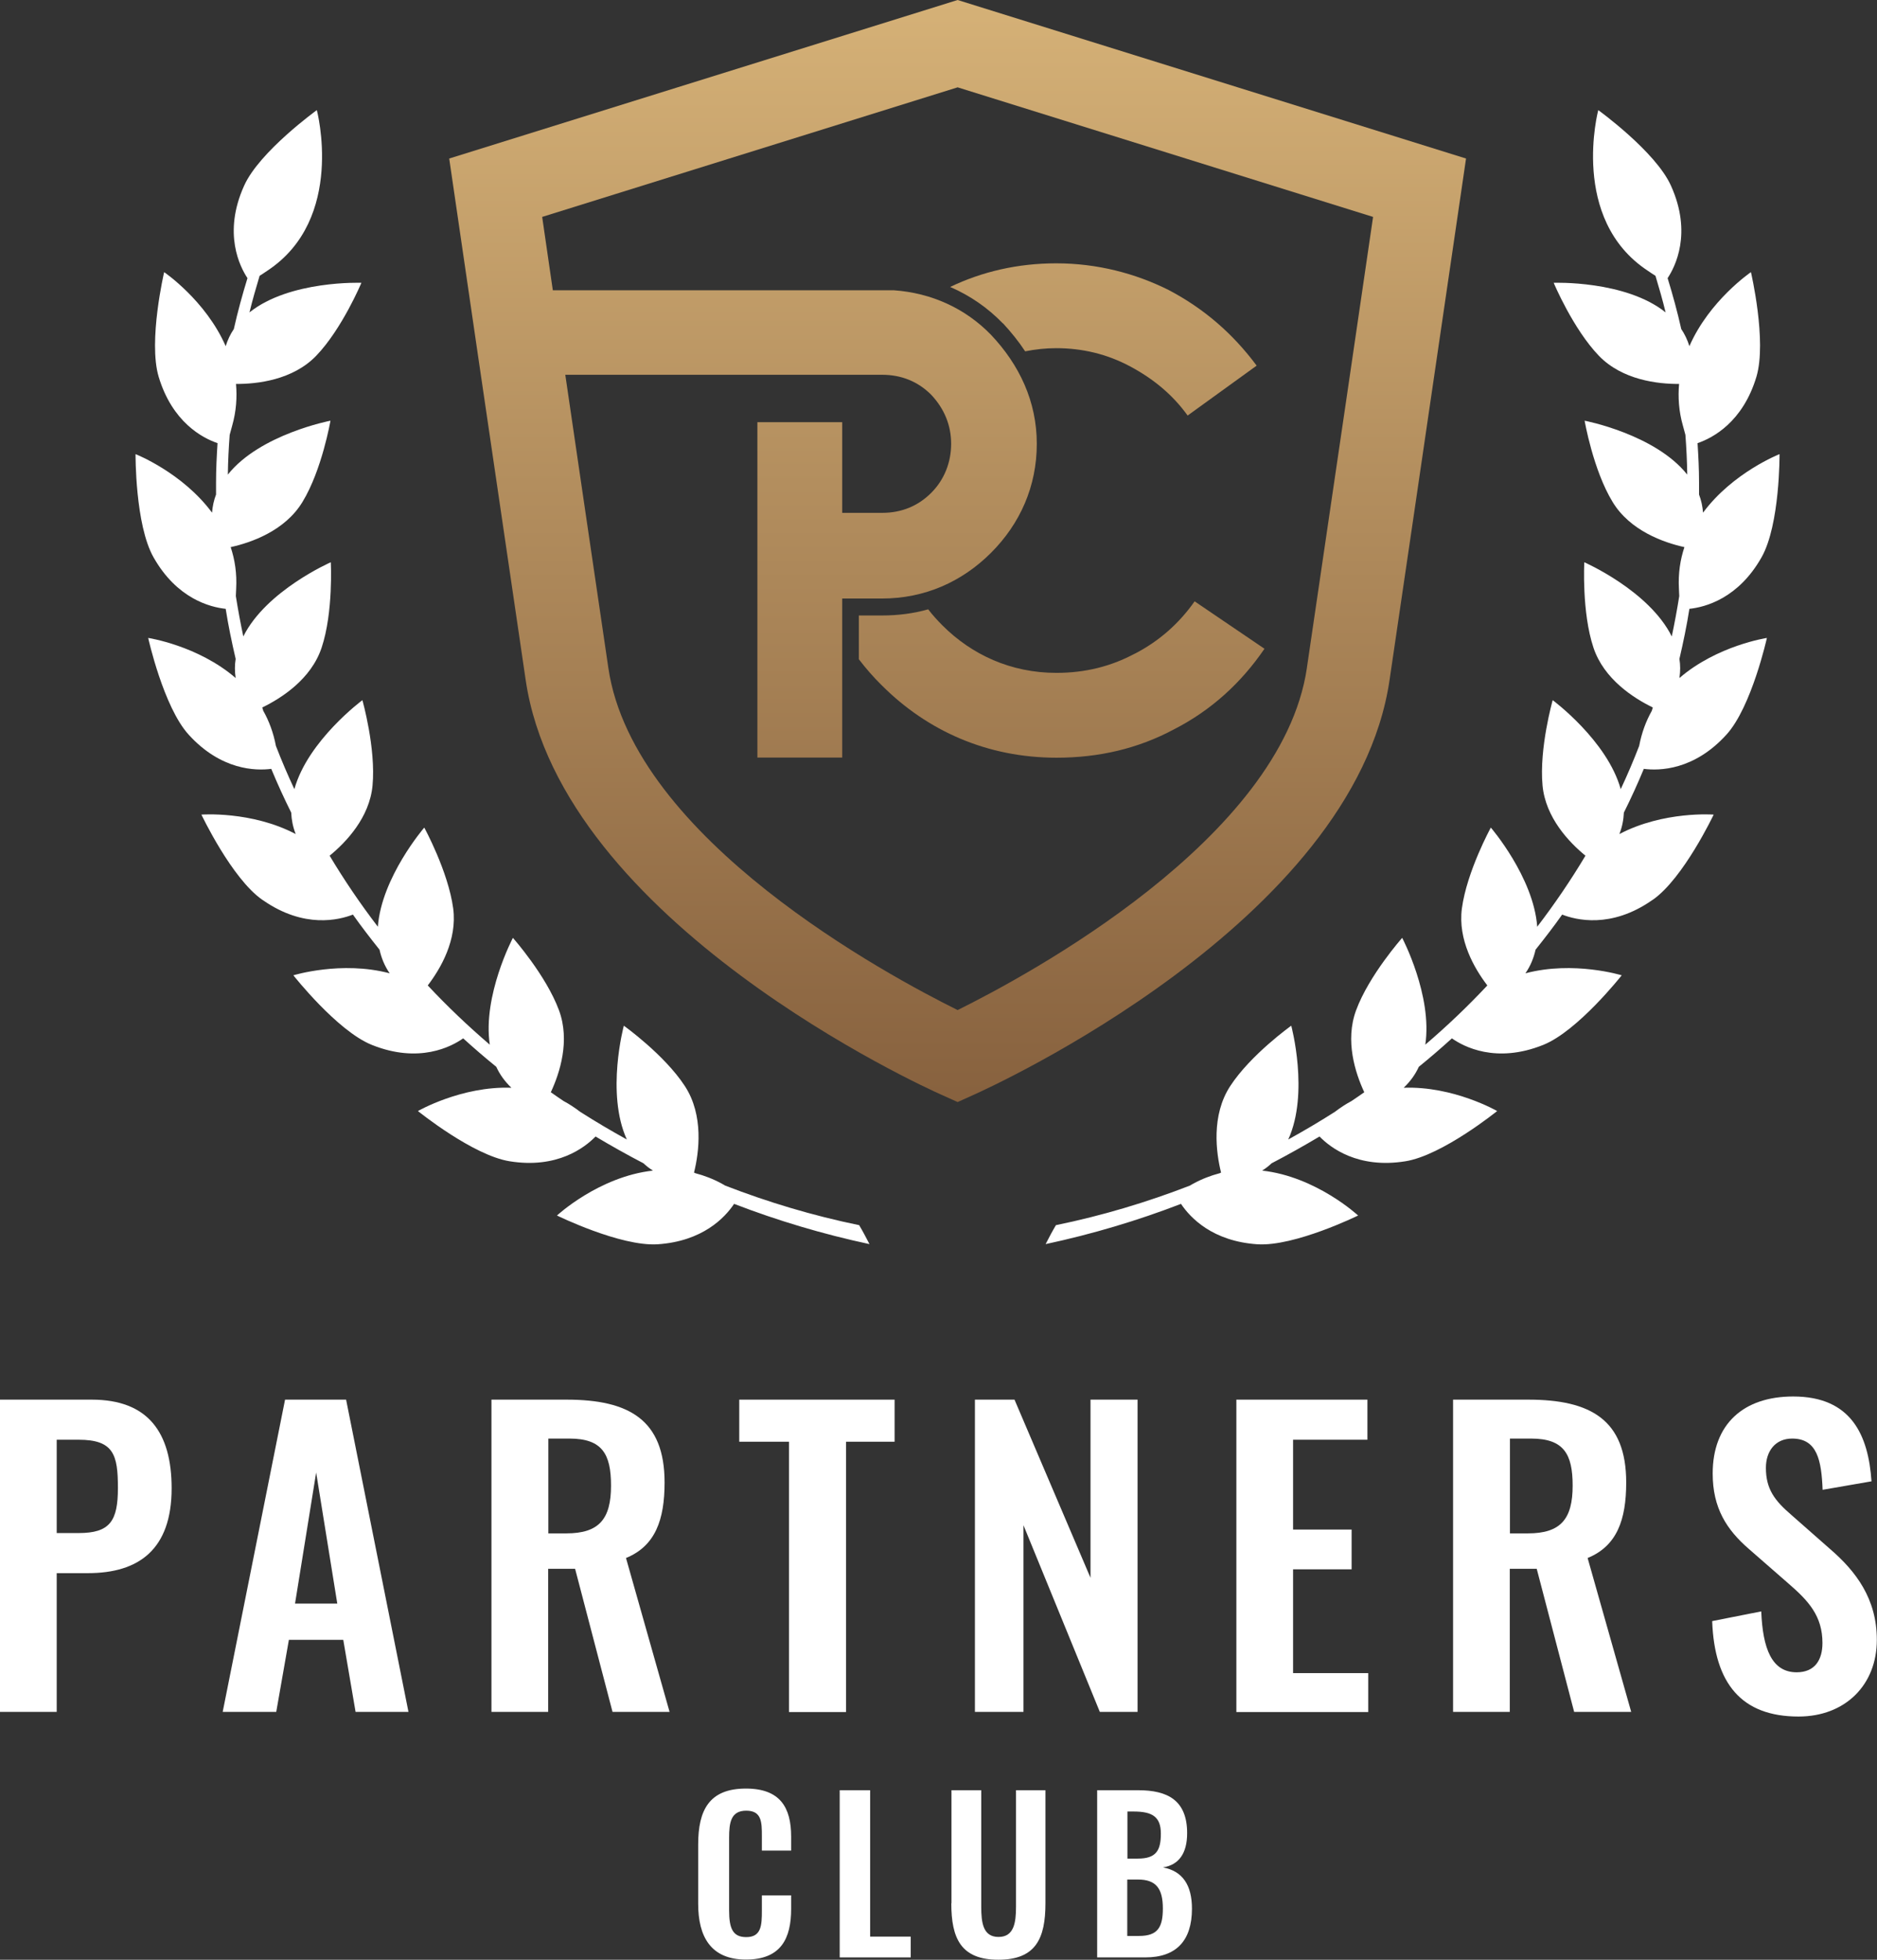 <?xml version="1.0" encoding="UTF-8"?>
<svg id="Layer_1" data-name="Layer 1" xmlns="http://www.w3.org/2000/svg" xmlns:xlink="http://www.w3.org/1999/xlink" viewBox="0 0 112.86 117.81">
  <rect x="0" y="0" width="112.86" height="117.81" fill="#333333" stroke="none"/>
  <defs>
    <style>
      .cls-1 {
        fill: url(#linear-gradient);
      }

      .cls-1, .cls-2, .cls-3, .cls-4 {
        stroke-width: 0px;
      }

      .cls-2 {
        fill: #fff;
      }

      .cls-3 {
        fill: url(#linear-gradient-2);
      }

      .cls-4 {
        fill: url(#linear-gradient-3);
      }
    </style>
    <linearGradient id="linear-gradient" x1="57.58" y1="-2.43" x2="57.58" y2="69.05" gradientUnits="userSpaceOnUse">
      <stop offset="0" stop-color="#d8b479"/>
      <stop offset="1" stop-color="#845e3c"/>
    </linearGradient>
    <linearGradient id="linear-gradient-2" x1="66.36" y1="-2.43" x2="66.36" y2="69.05" xlink:href="#linear-gradient"/>
    <linearGradient id="linear-gradient-3" x1="63.83" y1="-2.43" x2="63.83" y2="69.05" xlink:href="#linear-gradient"/>
  </defs>
  <g>
    <path class="cls-2" d="m99.38,54.09c1.84-1.28,3.66-5.12,3.66-5.12,0,0-3.01-.23-5.67,1.17.17-.43.25-.86.27-1.29.43-.86.83-1.74,1.2-2.63.93.12,3.02.09,4.97-2.06,1.51-1.66,2.43-5.81,2.43-5.81,0,0-2.99.45-5.26,2.41.06-.4.06-.78,0-1.15.23-.99.44-1.99.6-3.01.95-.1,2.94-.62,4.34-3.1,1.11-1.96,1.08-6.2,1.08-6.2,0,0-2.81,1.1-4.6,3.52-.03-.39-.11-.75-.24-1.09,0-.24,0-.49,0-.73,0-.79-.04-1.58-.09-2.36.91-.31,2.72-1.26,3.54-3.99.64-2.15-.33-6.29-.33-6.29,0,0-2.5,1.7-3.7,4.45-.12-.38-.28-.72-.49-1.03-.23-1.03-.51-2.05-.82-3.06.44-.66,1.5-2.69.2-5.56-.92-2.05-4.37-4.54-4.37-4.54,0,0-1.74,6.54,2.97,9.65.19.13.34.23.47.31.22.73.43,1.46.61,2.2-2.42-1.94-6.73-1.78-6.73-1.78,0,0,1.16,2.77,2.72,4.39,1.41,1.46,3.56,1.7,4.82,1.69-.07.79-.02,1.63.23,2.51.06.23.11.4.15.55.06.79.1,1.59.11,2.39-1.93-2.43-6.17-3.24-6.17-3.24,0,0,.51,2.96,1.68,4.88,1.05,1.74,3.09,2.45,4.32,2.72-.25.75-.38,1.58-.33,2.5,0,.17.02.31.02.44-.13.82-.28,1.63-.45,2.43-1.37-2.76-5.26-4.46-5.26-4.46,0,0-.16,3,.55,5.13.63,1.9,2.42,3.04,3.57,3.6-.02.07-.04.13-.06.2-.35.62-.61,1.32-.76,2.11-.34.88-.71,1.75-1.11,2.6-.81-2.92-4.09-5.35-4.09-5.35,0,0-.82,2.89-.61,5.13.18,1.93,1.59,3.41,2.58,4.22-.88,1.47-1.85,2.9-2.9,4.27-.22-2.98-2.79-5.96-2.79-5.96,0,0-1.44,2.63-1.74,4.86-.25,1.89.75,3.61,1.53,4.63-1.17,1.25-2.42,2.44-3.73,3.56.44-2.95-1.39-6.42-1.39-6.42,0,0-1.99,2.24-2.77,4.35-.68,1.83-.05,3.77.49,4.93-.26.18-.51.36-.77.53-.34.18-.67.4-1,.65-.91.58-1.84,1.13-2.8,1.66,1.27-2.79.18-6.84.18-6.84,0,0-2.44,1.74-3.67,3.63-1.15,1.76-.85,4-.55,5.2-.03.01-.06.03-.09.04-.53.14-1.06.34-1.59.63-.07.04-.13.07-.19.11-2.58,1-5.28,1.81-8.06,2.38-.22.37-.42.75-.62,1.14,2.8-.6,5.52-1.41,8.14-2.42.56.84,1.9,2.25,4.6,2.43,2.24.14,6.05-1.73,6.05-1.73,0,0-2.52-2.34-5.77-2.7.21-.13.4-.28.57-.44.98-.51,1.94-1.05,2.88-1.61.65.67,2.31,1.95,5.16,1.49,2.22-.35,5.52-3.02,5.52-3.02,0,0-2.62-1.51-5.62-1.4.4-.38.7-.8.91-1.26.68-.55,1.34-1.12,1.99-1.71.69.49,2.65,1.54,5.5.39,2.08-.84,4.71-4.18,4.71-4.18,0,0-2.89-.89-5.79-.12.31-.45.5-.93.61-1.42.55-.69,1.09-1.39,1.6-2.11.82.32,2.93.86,5.4-.86Z"/>
    <path class="cls-2" d="m15.77,54.09c-1.84-1.28-3.66-5.12-3.66-5.12,0,0,3.01-.23,5.67,1.17-.17-.43-.25-.86-.27-1.29-.43-.86-.83-1.74-1.2-2.63-.93.12-3.02.09-4.97-2.06-1.51-1.66-2.43-5.81-2.43-5.81,0,0,2.99.45,5.26,2.41-.06-.4-.06-.78,0-1.15-.23-.99-.44-1.99-.6-3.01-.95-.1-2.94-.62-4.34-3.1-1.11-1.96-1.08-6.2-1.08-6.2,0,0,2.81,1.1,4.6,3.52.03-.39.11-.75.24-1.09,0-.24,0-.49,0-.73,0-.79.04-1.58.09-2.36-.91-.31-2.72-1.26-3.54-3.99-.64-2.15.33-6.29.33-6.29,0,0,2.5,1.7,3.7,4.45.12-.38.28-.72.49-1.03.23-1.03.51-2.05.82-3.06-.44-.66-1.5-2.69-.2-5.56.92-2.05,4.37-4.54,4.37-4.54,0,0,1.74,6.54-2.97,9.65-.19.13-.34.23-.47.31-.22.73-.43,1.46-.61,2.2,2.42-1.94,6.73-1.78,6.73-1.78,0,0-1.16,2.77-2.72,4.39-1.41,1.46-3.56,1.7-4.82,1.69.07.79.02,1.63-.23,2.51-.06.23-.11.4-.15.55-.06.79-.1,1.59-.11,2.39,1.93-2.43,6.17-3.24,6.17-3.24,0,0-.51,2.96-1.68,4.88-1.05,1.74-3.09,2.45-4.32,2.72.25.75.38,1.58.33,2.5,0,.17-.02.31-.02.44.13.82.28,1.63.45,2.43,1.37-2.76,5.26-4.46,5.26-4.46,0,0,.16,3-.55,5.13-.63,1.9-2.42,3.04-3.57,3.6.02.07.04.13.06.2.35.62.61,1.32.76,2.11.34.88.71,1.75,1.11,2.6.81-2.92,4.09-5.35,4.09-5.35,0,0,.82,2.89.61,5.13-.18,1.93-1.59,3.41-2.58,4.22.88,1.47,1.85,2.9,2.9,4.27.22-2.98,2.79-5.96,2.79-5.96,0,0,1.44,2.63,1.74,4.86.25,1.89-.75,3.61-1.53,4.63,1.17,1.25,2.42,2.44,3.73,3.56-.44-2.95,1.39-6.42,1.39-6.42,0,0,1.99,2.24,2.77,4.35.68,1.83.05,3.77-.49,4.93.26.18.51.36.77.53.34.18.67.4,1,.65.91.58,1.84,1.13,2.8,1.66-1.27-2.79-.18-6.84-.18-6.84,0,0,2.44,1.74,3.67,3.63,1.15,1.76.85,4,.55,5.2.03.01.06.03.09.04.53.14,1.06.34,1.59.63.07.04.13.07.19.11,2.58,1,5.28,1.81,8.06,2.38.22.37.42.75.62,1.14-2.8-.6-5.52-1.41-8.14-2.42-.56.84-1.9,2.25-4.6,2.43-2.24.14-6.05-1.73-6.05-1.73,0,0,2.52-2.34,5.77-2.7-.21-.13-.4-.28-.57-.44-.98-.51-1.94-1.05-2.88-1.61-.65.67-2.31,1.95-5.16,1.49-2.22-.35-5.52-3.02-5.52-3.02,0,0,2.62-1.51,5.62-1.4-.4-.38-.7-.8-.91-1.26-.68-.55-1.34-1.12-1.99-1.71-.69.49-2.65,1.54-5.5.39-2.08-.84-4.71-4.18-4.71-4.18,0,0,2.89-.89,5.79-.12-.31-.45-.5-.93-.61-1.42-.55-.69-1.09-1.39-1.6-2.11-.82.32-2.93.86-5.4-.86Z"/>
  </g>
  <g>
    <path class="cls-2" d="m0,84.14h5.52c3.36,0,4.8,1.95,4.8,5.33,0,3.69-1.99,5.1-5.03,5.1h-1.88v8.34H0v-18.77Zm4.73,8.02c1.88,0,2.36-.72,2.36-2.71s-.25-2.9-2.36-2.9h-1.32v5.61h1.32Z"/>
    <path class="cls-2" d="m17.15,84.14h3.66l3.75,18.77h-3.18l-.74-4.33h-3.27l-.76,4.33h-3.22l3.75-18.77Zm3.13,12.26l-1.27-7.88-1.27,7.88h2.55Z"/>
    <path class="cls-2" d="m29.55,84.14h4.52c3.75,0,5.89,1.21,5.89,4.98,0,2.25-.56,3.82-2.32,4.54l2.62,9.25h-3.43l-2.25-8.6h-1.62v8.6h-3.41v-18.77Zm4.5,8.04c1.97,0,2.69-.86,2.69-2.87,0-1.9-.53-2.83-2.5-2.83h-1.27v5.7h1.09Z"/>
    <path class="cls-2" d="m47.44,86.67h-2.99v-2.53h9.34v2.53h-2.92v16.25h-3.43v-16.25Z"/>
    <path class="cls-2" d="m58.61,84.14h2.39l4.57,10.71v-10.71h2.83v18.77h-2.27l-4.59-11.22v11.22h-2.92v-18.77Z"/>
    <path class="cls-2" d="m74.34,84.14h7.88v2.41h-4.47v5.4h3.52v2.39h-3.52v6.24h4.52v2.34h-7.93v-18.77Z"/>
    <path class="cls-2" d="m87.37,84.14h4.52c3.75,0,5.89,1.21,5.89,4.98,0,2.25-.56,3.82-2.32,4.54l2.62,9.25h-3.43l-2.25-8.6h-1.62v8.6h-3.41v-18.77Zm4.5,8.04c1.97,0,2.69-.86,2.69-2.87,0-1.9-.53-2.83-2.5-2.83h-1.27v5.7h1.09Z"/>
    <path class="cls-2" d="m102.96,97.45l2.94-.58c.09,2.23.63,3.66,2.13,3.66,1.09,0,1.55-.74,1.55-1.76,0-1.62-.83-2.53-2.06-3.59l-2.36-2.06c-1.34-1.16-2.18-2.46-2.18-4.54,0-2.97,1.85-4.63,4.84-4.63,3.52,0,4.52,2.36,4.71,5.1l-2.94.51c-.07-1.76-.32-3.08-1.83-3.08-1.02,0-1.58.76-1.58,1.76,0,1.28.53,1.97,1.53,2.83l2.34,2.06c1.53,1.32,2.8,2.97,2.8,5.45,0,2.71-1.9,4.61-4.71,4.61-3.43,0-5.05-1.99-5.19-5.72Z"/>
  </g>
  <g>
    <path class="cls-2" d="m41.98,114.46v-3.58c0-2.06.66-3.36,2.87-3.36,2.06,0,2.72,1.14,2.72,2.89v.84h-1.76v-.87c0-.84-.01-1.53-.94-1.53s-1.03.72-1.03,1.64v4.35c0,1.09.22,1.61,1.03,1.61.91,0,.94-.71.94-1.6v-.91h1.76v.81c0,1.77-.6,3.05-2.72,3.05s-2.87-1.39-2.87-3.35Z"/>
    <path class="cls-2" d="m50.5,107.62h1.82v8.8h2.44v1.25h-4.27v-10.05Z"/>
    <path class="cls-2" d="m57.21,114.42v-6.8h1.79v7.01c0,.96.11,1.81,1.04,1.81s1.05-.86,1.05-1.81v-7.01h1.77v6.8c0,2.11-.58,3.39-2.83,3.39s-2.83-1.28-2.83-3.39Z"/>
    <path class="cls-2" d="m65.96,107.62h2.48c1.76,0,2.94.6,2.94,2.58,0,1.23-.51,1.91-1.45,2.06,1.18.22,1.74,1.07,1.74,2.48,0,1.92-.94,2.93-2.8,2.93h-2.9v-10.05Zm2.46,4.11c1.09,0,1.38-.48,1.38-1.5s-.52-1.33-1.64-1.33h-.37v2.83h.63Zm.07,4.65c1.12,0,1.43-.52,1.43-1.65,0-1.19-.4-1.74-1.49-1.74h-.65v3.39h.71Z"/>
  </g>
  <g>
    <path class="cls-1" d="m57.58,0l-30.57,9.53.31,2.12c.02.16,2.34,16.02,4.29,29.24,2.15,14.57,24.02,24.49,24.95,24.9l1.02.46,1.02-.46c.93-.42,22.8-10.33,24.95-24.9,1.95-13.22,4.26-29.08,4.29-29.24l.31-2.12L57.58,0Zm21,40.16c-1.52,10.29-16.86,18.51-21,20.56-4.14-2.05-19.49-10.27-21-20.56-.87-5.89-1.81-12.31-2.59-17.63h17.71s1.34,0,1.34,0c1.15,0,2.15.4,2.95,1.2.8.85,1.2,1.85,1.2,2.95s-.4,2.15-1.2,2.95c-.8.8-1.8,1.2-2.95,1.2h-2.4v-5.45h-5.1v20.16h5.1v-9.56h2.4c2.55,0,4.8-1,6.55-2.75s2.75-4,2.75-6.55-1.05-4.75-2.75-6.55c-1.54-1.59-3.58-2.52-5.84-2.68h-20.51c-.26-1.79-.48-3.3-.64-4.41l24.98-7.79,24.98,7.79c-.7,4.78-2.45,16.75-3.98,27.11Z"/>
    <path class="cls-3" d="m60.31,19.44h0c.5.54.95,1.1,1.33,1.68.61-.12,1.23-.19,1.87-.19,1.55,0,3.05.35,4.45,1.1,1.4.75,2.55,1.7,3.45,2.95l4.15-3c-1.45-1.95-3.2-3.45-5.3-4.55-2-1-4.3-1.6-6.75-1.6-2.32,0-4.46.5-6.38,1.42,1.18.51,2.25,1.24,3.17,2.19Z"/>
    <path class="cls-4" d="m68.22,39.3c-1.4.75-2.95,1.15-4.7,1.15-2.75,0-5.1-1.1-6.85-2.85-.31-.31-.6-.63-.86-.97-.88.25-1.81.37-2.77.37h-1.4v2.63c.42.55.88,1.08,1.38,1.57,2.75,2.75,6.35,4.35,10.51,4.35,2.55,0,4.9-.55,7.05-1.7,2.25-1.15,4.05-2.8,5.45-4.85l-4.2-2.85c-.95,1.35-2.15,2.4-3.6,3.15Z"/>
  </g>
</svg>